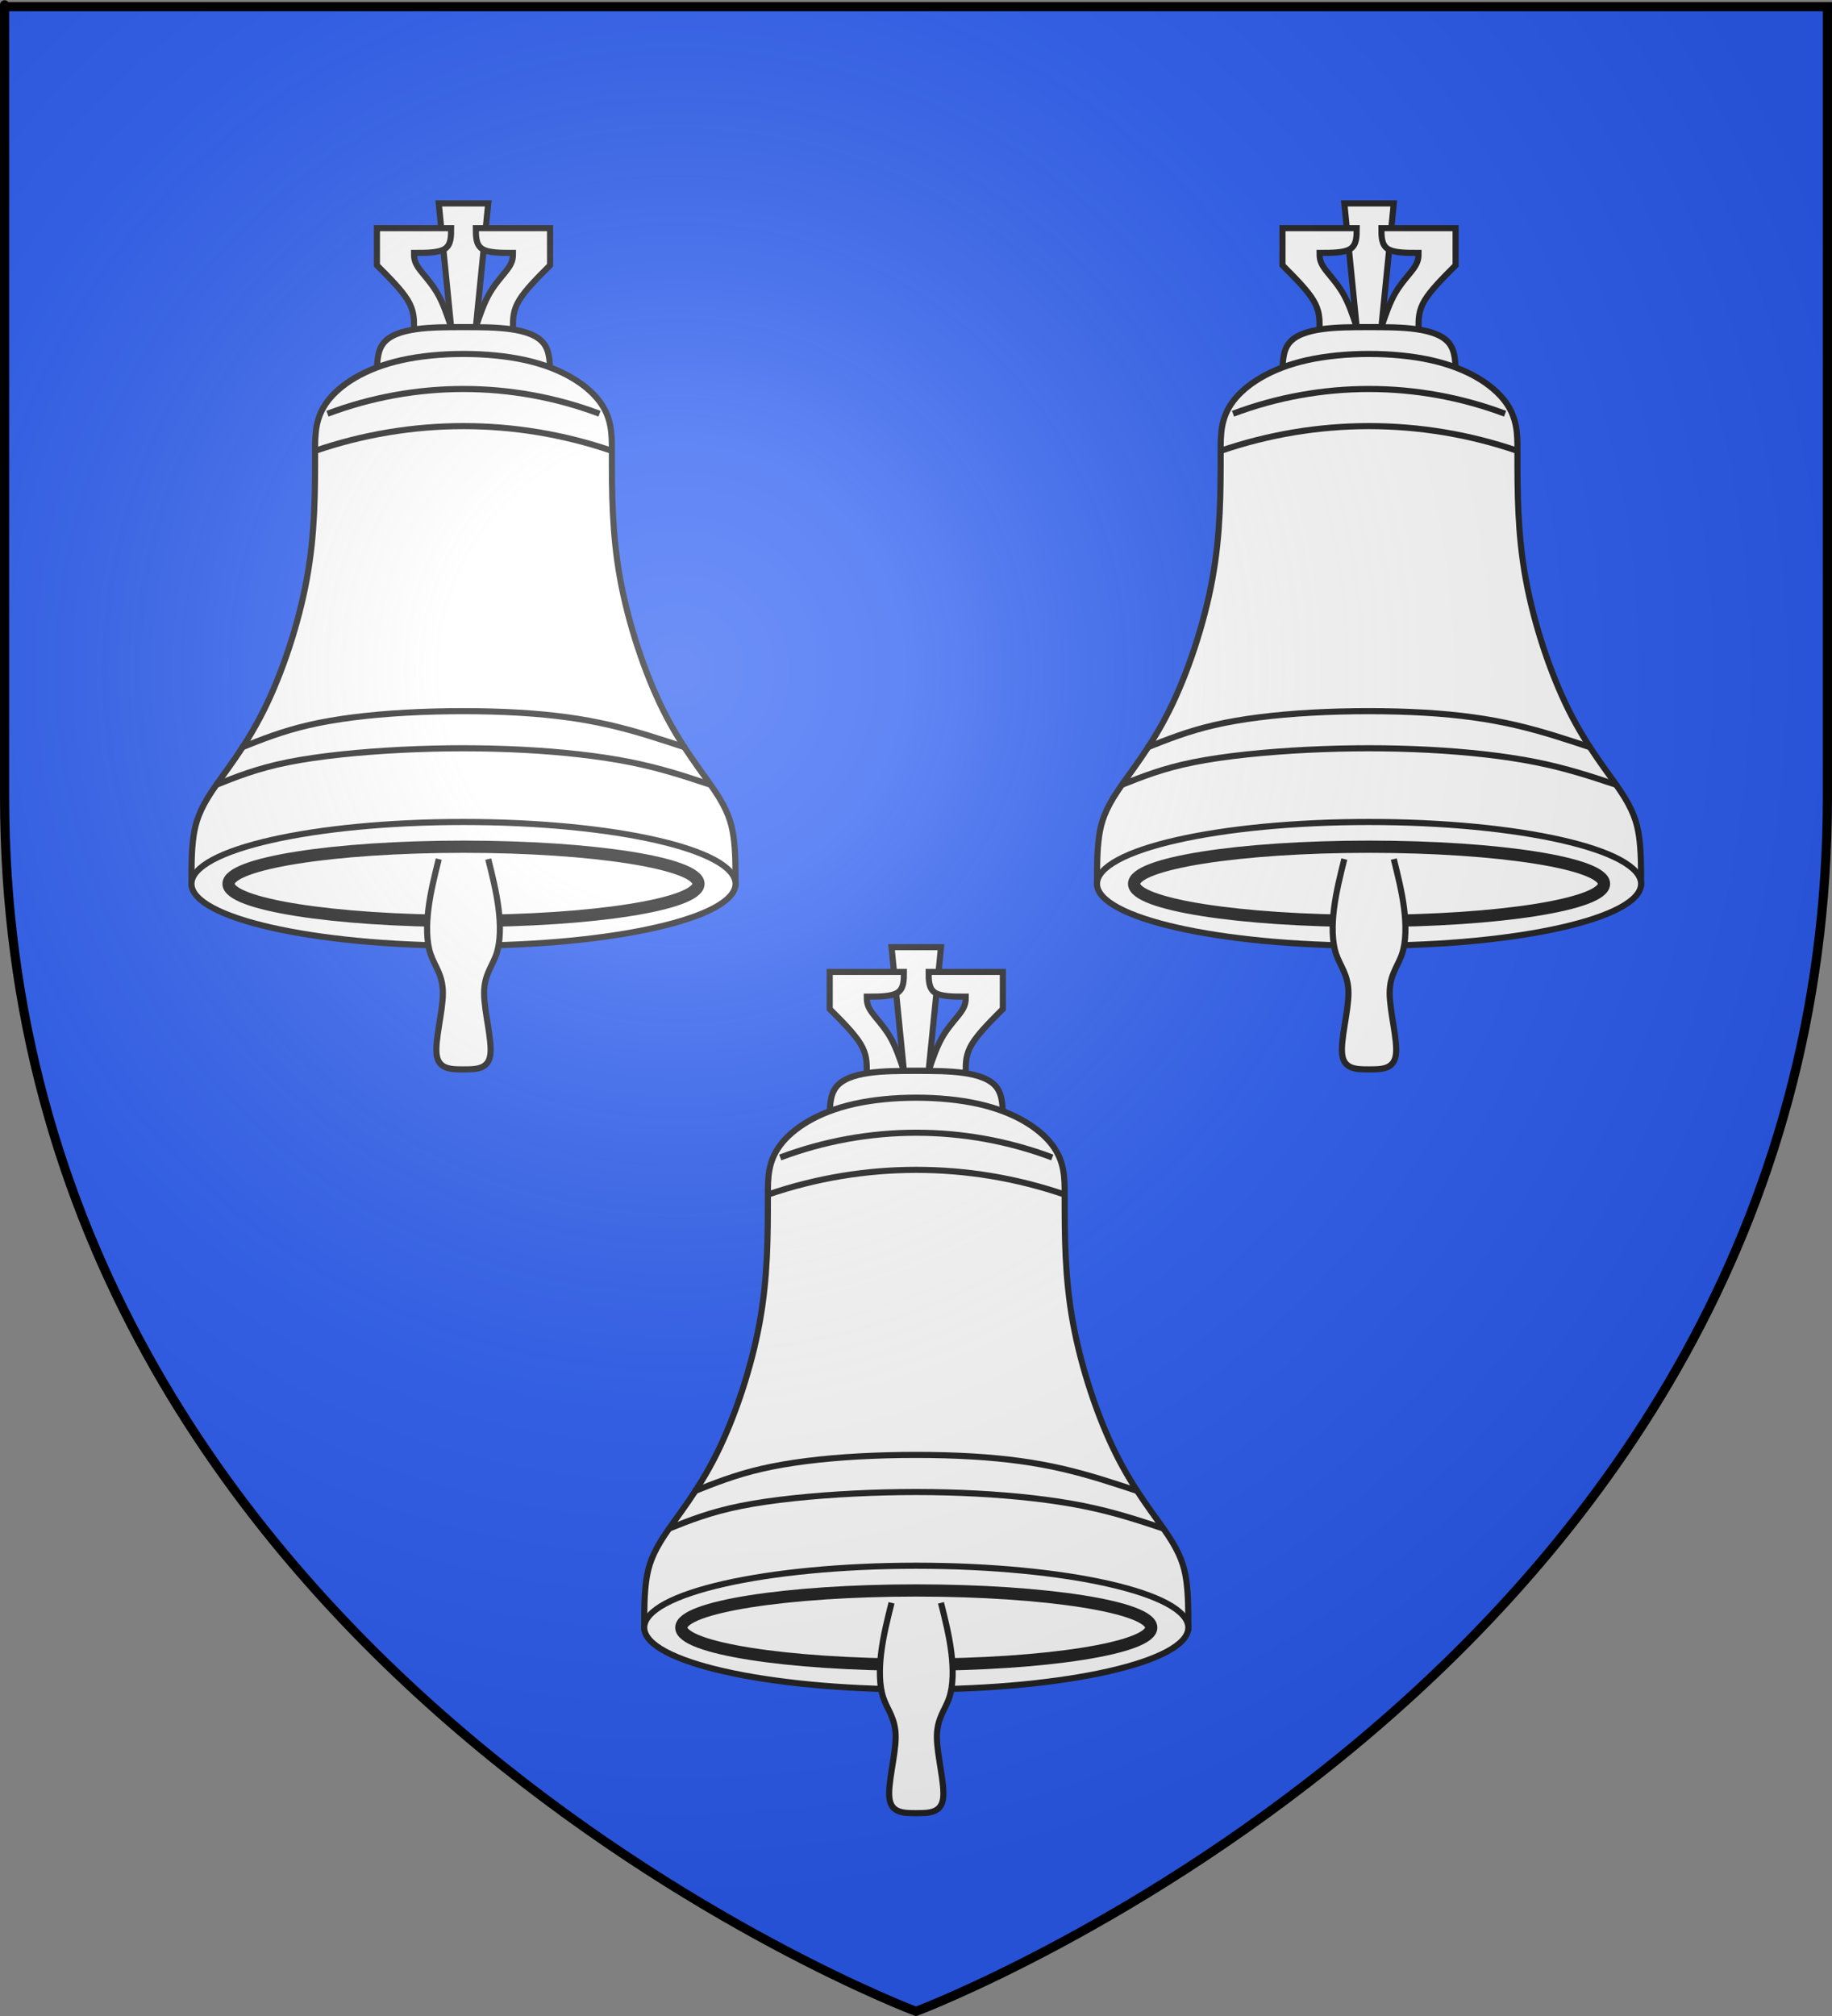 <?xml version="1.0" encoding="UTF-8" standalone="no"?>
<svg
   xmlns:dc="http://purl.org/dc/elements/1.1/"
   xmlns:cc="http://web.resource.org/cc/"
   xmlns:rdf="http://www.w3.org/1999/02/22-rdf-syntax-ns#"
   xmlns:svg="http://www.w3.org/2000/svg"
   xmlns="http://www.w3.org/2000/svg"
   xmlns:xlink="http://www.w3.org/1999/xlink"
   xmlns:sodipodi="http://sodipodi.sourceforge.net/DTD/sodipodi-0.dtd"
   xmlns:inkscape="http://www.inkscape.org/namespaces/inkscape"
   height="660"
   width="600"
   version="1.0"
   id="svg2"
   sodipodi:version="0.32"
   inkscape:version="0.44.1"
   sodipodi:docname="Blason_harol.svg"
   sodipodi:docbase="C:\Documents and Settings\Admin\Mes documents\blasons"
   inkscape:export-filename="/Users/olivier/Desktop/Blason Rouge/Blason_Vide_3D.png"
   inkscape:export-xdpi="144"
   inkscape:export-ydpi="144">
  <rect width="100%" height="100%" fill="#808080" stroke="none"/>
  <sodipodi:namedview
     inkscape:window-height="712"
     inkscape:window-width="1024"
     inkscape:pageshadow="2"
     inkscape:pageopacity="0.0"
     guidetolerance="10.0"
     gridtolerance="10.0"
     objecttolerance="10.0"
     borderopacity="1.0"
     bordercolor="#666666"
     pagecolor="#ffffff"
     id="base"
     showgrid="false"
     height="660px"
     inkscape:zoom="0.546226"
     inkscape:cx="271.0653"
     inkscape:cy="292.87566"
     inkscape:window-x="-4"
     inkscape:window-y="-4"
     inkscape:current-layer="layer3"
     showguides="true"
     inkscape:guide-bbox="true" />
  <desc
     id="desc4">Flag of Canton of Valais (Wallis)</desc>
  <defs
     id="defs6">
    <linearGradient
       id="linearGradient2893">
      <stop
         style="stop-color:white;stop-opacity:0.314;"
         offset="0"
         id="stop2895" />
      <stop
         id="stop2897"
         offset="0.19"
         style="stop-color:white;stop-opacity:0.251;" />
      <stop
         style="stop-color:#6b6b6b;stop-opacity:0.125;"
         offset="0.6"
         id="stop2901" />
      <stop
         style="stop-color:black;stop-opacity:0.125;"
         offset="1"
         id="stop2899" />
    </linearGradient>
    <linearGradient
       id="linearGradient2885">
      <stop
         id="stop2887"
         offset="0"
         style="stop-color:white;stop-opacity:1;" />
      <stop
         style="stop-color:white;stop-opacity:1;"
         offset="0.229"
         id="stop2891" />
      <stop
         id="stop2889"
         offset="1"
         style="stop-color:black;stop-opacity:1;" />
    </linearGradient>
    <linearGradient
       id="linearGradient2955">
      <stop
         id="stop2867"
         offset="0"
         style="stop-color:#fd0000;stop-opacity:1;" />
      <stop
         style="stop-color:#e77275;stop-opacity:0.659;"
         offset="0.5"
         id="stop2873" />
      <stop
         style="stop-color:black;stop-opacity:0.323;"
         offset="1"
         id="stop2959" />
    </linearGradient>
    <radialGradient
       inkscape:collect="always"
       xlink:href="#linearGradient2955"
       id="radialGradient2961"
       cx="225.524"
       cy="218.901"
       fx="225.524"
       fy="218.901"
       r="300"
       gradientTransform="matrix(-4.167939e-4,2.183,-1.884,-3.599562e-4,615.597,-289.121)"
       gradientUnits="userSpaceOnUse" />
    <polygon
       id="star"
       transform="scale(53,53)"
       points="0,-1 0.588,0.809 -0.951,-0.309 0.951,-0.309 -0.588,0.809 0,-1 " />
    <clipPath
       id="clip">
      <path
         d="M 0,-200 L 0,600 L 300,600 L 300,-200 L 0,-200 z "
         id="path10" />
    </clipPath>
    <radialGradient
       inkscape:collect="always"
       xlink:href="#linearGradient2955"
       id="radialGradient1911"
       gradientUnits="userSpaceOnUse"
       gradientTransform="matrix(-4.167939e-4,2.183,-1.884,-3.599562e-4,615.597,-289.121)"
       cx="225.524"
       cy="218.901"
       fx="225.524"
       fy="218.901"
       r="300" />
    <radialGradient
       inkscape:collect="always"
       xlink:href="#linearGradient2955"
       id="radialGradient2865"
       gradientUnits="userSpaceOnUse"
       gradientTransform="matrix(0,1.749,-1.593,-1.049767e-7,551.788,-191.29)"
       cx="225.524"
       cy="218.901"
       fx="225.524"
       fy="218.901"
       r="300" />
    <radialGradient
       inkscape:collect="always"
       xlink:href="#linearGradient2955"
       id="radialGradient2871"
       gradientUnits="userSpaceOnUse"
       gradientTransform="matrix(0,1.386,-1.323,-5.741131e-8,-158.082,-109.541)"
       cx="225.524"
       cy="218.901"
       fx="225.524"
       fy="218.901"
       r="300" />
    <radialGradient
       inkscape:collect="always"
       xlink:href="#linearGradient2893"
       id="radialGradient3163"
       gradientUnits="userSpaceOnUse"
       gradientTransform="matrix(1.353,0,0,1.349,-77.629,-85.747)"
       cx="221.445"
       cy="226.331"
       fx="221.445"
       fy="226.331"
       r="300" />
    <radialGradient
       gradientTransform="matrix(1.353,0,0,1.349,-77.629,-85.747)"
       gradientUnits="userSpaceOnUse"
       xlink:href="#linearGradient2893"
       id="radialGradient9547"
       fy="226.331"
       fx="221.445"
       r="300"
       cy="226.331"
       cx="221.445" />
    <radialGradient
       gradientTransform="matrix(0,1.386,-1.323,-5.741131e-8,-158.082,-109.541)"
       gradientUnits="userSpaceOnUse"
       xlink:href="#linearGradient2955"
       id="radialGradient9545"
       fy="218.901"
       fx="225.524"
       r="300"
       cy="218.901"
       cx="225.524" />
    <radialGradient
       gradientTransform="matrix(0,1.749,-1.593,-1.049767e-7,551.788,-191.29)"
       gradientUnits="userSpaceOnUse"
       xlink:href="#linearGradient2955"
       id="radialGradient9543"
       fy="218.901"
       fx="225.524"
       r="300"
       cy="218.901"
       cx="225.524" />
    <radialGradient
       gradientTransform="matrix(-4.167939e-4,2.183,-1.884,-3.599562e-4,615.597,-289.121)"
       gradientUnits="userSpaceOnUse"
       xlink:href="#linearGradient2955"
       id="radialGradient9541"
       fy="218.901"
       fx="225.524"
       r="300"
       cy="218.901"
       cx="225.524" />
    <clipPath
       id="clipPath9537">
      <path
         id="path9539"
         d="M 0,-200 L 0,600 L 300,600 L 300,-200 L 0,-200 z " />
    </clipPath>
    <polygon
       id="polygon9535"
       transform="scale(53,53)"
       points="0,-1 0.588,0.809 -0.951,-0.309 0.951,-0.309 -0.588,0.809 0,-1 " />
    <radialGradient
       gradientTransform="matrix(-4.167939e-4,2.183,-1.884,-3.599562e-4,615.597,-289.121)"
       gradientUnits="userSpaceOnUse"
       xlink:href="#linearGradient2955"
       id="radialGradient9533"
       fy="218.901"
       fx="225.524"
       r="300"
       cy="218.901"
       cx="225.524" />
    <linearGradient
       id="linearGradient9525">
      <stop
         id="stop9527"
         offset="0"
         style="stop-color:#fd0000;stop-opacity:1" />
      <stop
         id="stop9529"
         offset="0.5"
         style="stop-color:#e77275;stop-opacity:0.659" />
      <stop
         id="stop9531"
         offset="1"
         style="stop-color:black;stop-opacity:0.323" />
    </linearGradient>
    <linearGradient
       id="linearGradient9517">
      <stop
         id="stop9519"
         offset="0"
         style="stop-color:white;stop-opacity:1" />
      <stop
         id="stop9521"
         offset="0.229"
         style="stop-color:white;stop-opacity:1" />
      <stop
         id="stop9523"
         offset="1"
         style="stop-color:black;stop-opacity:1" />
    </linearGradient>
    <linearGradient
       id="linearGradient9507">
      <stop
         id="stop9509"
         offset="0"
         style="stop-color:white;stop-opacity:0.314" />
      <stop
         id="stop9511"
         offset="0.19"
         style="stop-color:white;stop-opacity:0.251" />
      <stop
         id="stop9513"
         offset="0.6"
         style="stop-color:#6b6b6b;stop-opacity:0.125" />
      <stop
         id="stop9515"
         offset="1"
         style="stop-color:black;stop-opacity:0.125" />
    </linearGradient>
  </defs>
  <g
     inkscape:groupmode="layer"
     id="layer3"
     inkscape:label="Fond écu"
     style="display:inline"
     sodipodi:insensitive="true">
    <path
       id="path2855"
       style="fill:#2b5df2;fill-opacity:1;fill-rule:evenodd;stroke:none;stroke-width:1px;stroke-linecap:butt;stroke-linejoin:miter;stroke-opacity:1"
       d="M 300,658.5 C 300,658.5 598.5,546.18 598.5,260.728 C 598.5,-24.723 598.5,2.176 598.5,2.176 L 1.5,2.176 L 1.5,260.728 C 1.5,546.18 300,658.5 300,658.5 z "
       sodipodi:nodetypes="cccccc" />
  </g>
  <g
     inkscape:groupmode="layer"
     id="layer4"
     inkscape:label="Meubles">
    <g
       style="opacity:1"
       transform="translate(29.915,-1710.963)"
       id="g2119">
      <g
         transform="translate(-1361.835,-74.826)"
         id="g11024" />
    </g>
    <g
       id="g4047"
       transform="translate(0.81,8.644)">
      <g
         style="fill:white;fill-opacity:1"
         id="g2003"
         transform="matrix(0.675,0,0,0.675,-11.013,29.603)">
        <path
           id="glocke2-1"
           class="Gold Rand2"
           d="M 234.001,102.001 L 246.001,102.001 L 252.001,42 L 228.001,42 L 234.001,102.001 z "
           style="fill:white;fill-opacity:1;fill-rule:evenodd;stroke:#202020;stroke-width:2.965;stroke-linecap:butt;stroke-linejoin:miter;stroke-miterlimit:10" />
        <path
           id="glocke1-1"
           class="Gold Rand2"
           d="M 216.001,102.001 C 216.001,98 216.001,94 213.001,89 C 210.001,84 204.001,78 198.001,72 L 198.001,54 L 234.001,54 C 234.001,58 234.001,62 231.001,64 C 228.001,66 222.001,66 216.001,66 C 216.001,68 216.001,70 218.001,73 C 220.001,76 224.001,80 227.001,85 C 230.001,90 232.001,96 234.001,102.001"
           style="fill:white;fill-opacity:1;fill-rule:evenodd;stroke:#202020;stroke-width:2.965;stroke-linecap:butt;stroke-linejoin:miter;stroke-miterlimit:10" />
        <path
           id="glocke1-2"
           class="Gold Rand2"
           d="M 264.001,102.001 C 264.001,98 264.001,94 267.001,89 C 270.001,84 276.001,78 282.001,72 L 282.001,54 L 246.001,54 C 246.001,58 246.001,62 249.001,64 C 252.001,66 258.001,66 264.001,66 C 264.001,68 264.001,70 262.001,73 C 260.001,76 256.001,80 253.001,85 C 250.001,90 248.001,96 246.001,102.001"
           style="fill:white;fill-opacity:1;fill-rule:evenodd;stroke:#202020;stroke-width:2.965;stroke-linecap:butt;stroke-linejoin:miter;stroke-miterlimit:10" />
        <path
           id="glocke3-1"
           class="Gold Rand2"
           d="M 282.001,126.001 C 282.001,120.001 282.001,114.001 279.001,110.001 C 276.001,106.001 270.001,104.001 263.001,103.001 C 256.001,102.001 248.001,102.001 240.001,102.001 C 232.001,102.001 224.001,102.001 217.001,103.001 C 210.001,104.001 204.001,106.001 201.001,110.001 C 198.001,114.001 198.001,120.001 198.001,126.001"
           style="fill:white;fill-opacity:1;fill-rule:evenodd;stroke:#202020;stroke-width:2.965;stroke-linecap:butt;stroke-linejoin:miter;stroke-miterlimit:10" />
        <path
           id="glocke4-1"
           class="Gold Rand2"
           d="M 168.001,162.001 C 168.001,154.001 168.001,146.001 174.001,138.001 C 180.001,130.001 192.001,122.001 210.001,118.001 C 228.001,114.001 252.001,114.001 270.001,118.001 C 288.001,122.001 300.002,130.001 306.002,138.001 C 312.002,146.001 312.002,154.001 312.002,162.001 C 312.002,182.001 312.002,202.001 316.002,224.001 C 320.002,246.001 328.002,270.001 337.002,288.001 C 346.002,306.002 356.002,318.002 362.002,327.002 C 368.002,336.002 370.002,342.002 371.002,349.002 C 372.002,356.002 372.002,364.002 372.002,372.002 L 108.001,372.002 C 108.001,364.002 108.001,356.002 109.001,349.002 C 110.001,342.002 112.001,336.002 118.001,327.002 C 124.001,318.002 134.001,306.002 143.001,288.001 C 152.001,270.001 160.001,246.001 164.001,224.001 C 168.001,202.001 168.001,182.001 168.001,162.001 z "
           style="fill:white;fill-opacity:1;fill-rule:evenodd;stroke:#202020;stroke-width:2.965;stroke-linecap:butt;stroke-linejoin:miter;stroke-miterlimit:10" />
        <path
           id="glocke5-1"
           class="Gold Rand2"
           d="M 372.002,372.002 C 372.002,355.433 312.903,342.002 240.001,342.002 C 167.099,342.002 108.001,355.433 108.001,372.002 C 108.001,388.57 167.099,402.002 240.001,402.002 C 312.903,402.002 372.002,388.57 372.002,372.002 z "
           style="fill:white;fill-opacity:1;fill-rule:evenodd;stroke:#202020;stroke-width:2.965;stroke-linecap:butt;stroke-linejoin:miter;stroke-miterlimit:10" />
        <path
           id="glocke-linie-1"
           class="Rand2"
           d="M 168.001,162.001 C 214.668,146.001 265.335,146.001 312.002,162.001"
           style="fill:white;fill-opacity:1;fill-rule:evenodd;stroke:#202020;stroke-width:2.965;stroke-linecap:butt;stroke-linejoin:miter;stroke-miterlimit:10" />
        <path
           id="glocke-linie-2"
           class="Rand2"
           d="M 174.001,144.001 C 216.546,127.998 263.456,127.998 306.002,144.001"
           style="fill:white;fill-opacity:1;fill-rule:evenodd;stroke:#202020;stroke-width:2.965;stroke-linecap:butt;stroke-linejoin:miter;stroke-miterlimit:10" />
        <path
           id="glocke-linie-3"
           class="Rand2"
           d="M 132.001,306.002 C 142.001,302.002 152.001,298.001 165.001,295.001 C 178.001,292.001 194.001,290.001 212.001,289.001 C 230.001,288.001 250.001,288.001 267.001,289.001 C 284.001,290.001 298.001,292.001 311.002,295.001 C 324.002,298.001 336.002,302.002 348.002,306.002"
           style="fill:white;fill-opacity:1;fill-rule:evenodd;stroke:#202020;stroke-width:2.965;stroke-linecap:butt;stroke-linejoin:miter;stroke-miterlimit:10" />
        <path
           id="glocke-linie-4"
           class="Rand2"
           d="M 120.001,324.002 C 130.001,320.002 140.001,316.002 155.001,313.002 C 170.001,310.002 190.001,308.002 210.001,307.002 C 230.001,306.002 250.001,306.002 269.001,307.002 C 288.001,308.002 306.002,310.002 321.002,313.002 C 336.002,316.002 348.002,320.002 360.002,324.002"
           style="fill:white;fill-opacity:1;fill-rule:evenodd;stroke:#202020;stroke-width:2.965;stroke-linecap:butt;stroke-linejoin:miter;stroke-miterlimit:10" />
        <path
           id="glocke-liniex-1"
           class="Rand4"
           d="M 354.002,372.002 C 354.002,362.061 302.962,354.002 240.001,354.002 C 177.04,354.002 126.001,362.061 126.001,372.002 C 126.001,381.943 177.04,390.002 240.001,390.002 C 302.962,390.002 354.002,381.943 354.002,372.002 z "
           style="fill:white;fill-opacity:1;fill-rule:evenodd;stroke:#202020;stroke-width:5.929;stroke-linecap:butt;stroke-linejoin:miter;stroke-miterlimit:10" />
        <path
           id="glocke6-1"
           class="Gold Rand2"
           d="M 228.001,360.002 C 226.001,368.002 224.001,376.002 223.001,384.002 C 222.001,392.002 222.001,400.002 224.001,406.002 C 226.001,412.002 230.001,416.002 230.001,425.002 C 230.001,434.002 226.001,448.002 227.001,455.002 C 228.001,462.002 234.001,462.002 240.001,462.002 C 246.001,462.002 252.001,462.002 253.001,455.002 C 254.001,448.002 250.001,434.002 250.001,425.002 C 250.001,416.002 254.001,412.002 256.001,406.002 C 258.001,400.002 258.001,392.002 257.001,384.002 C 256.001,376.002 254.001,368.002 252.001,360.002"
           style="fill:white;fill-opacity:1;fill-rule:evenodd;stroke:#202020;stroke-width:2.965;stroke-linecap:butt;stroke-linejoin:miter;stroke-miterlimit:10" />
      </g>
      <g
         transform="matrix(0.675,0,0,0.675,285.568,29.603)"
         id="g3995"
         style="fill:white;fill-opacity:1">
        <path
           style="fill:white;fill-opacity:1;fill-rule:evenodd;stroke:#202020;stroke-width:2.965;stroke-linecap:butt;stroke-linejoin:miter;stroke-miterlimit:10"
           d="M 234.001,102.001 L 246.001,102.001 L 252.001,42 L 228.001,42 L 234.001,102.001 z "
           class="Gold Rand2"
           id="path3997" />
        <path
           style="fill:white;fill-opacity:1;fill-rule:evenodd;stroke:#202020;stroke-width:2.965;stroke-linecap:butt;stroke-linejoin:miter;stroke-miterlimit:10"
           d="M 216.001,102.001 C 216.001,98 216.001,94 213.001,89 C 210.001,84 204.001,78 198.001,72 L 198.001,54 L 234.001,54 C 234.001,58 234.001,62 231.001,64 C 228.001,66 222.001,66 216.001,66 C 216.001,68 216.001,70 218.001,73 C 220.001,76 224.001,80 227.001,85 C 230.001,90 232.001,96 234.001,102.001"
           class="Gold Rand2"
           id="path3999" />
        <path
           style="fill:white;fill-opacity:1;fill-rule:evenodd;stroke:#202020;stroke-width:2.965;stroke-linecap:butt;stroke-linejoin:miter;stroke-miterlimit:10"
           d="M 264.001,102.001 C 264.001,98 264.001,94 267.001,89 C 270.001,84 276.001,78 282.001,72 L 282.001,54 L 246.001,54 C 246.001,58 246.001,62 249.001,64 C 252.001,66 258.001,66 264.001,66 C 264.001,68 264.001,70 262.001,73 C 260.001,76 256.001,80 253.001,85 C 250.001,90 248.001,96 246.001,102.001"
           class="Gold Rand2"
           id="path4001" />
        <path
           style="fill:white;fill-opacity:1;fill-rule:evenodd;stroke:#202020;stroke-width:2.965;stroke-linecap:butt;stroke-linejoin:miter;stroke-miterlimit:10"
           d="M 282.001,126.001 C 282.001,120.001 282.001,114.001 279.001,110.001 C 276.001,106.001 270.001,104.001 263.001,103.001 C 256.001,102.001 248.001,102.001 240.001,102.001 C 232.001,102.001 224.001,102.001 217.001,103.001 C 210.001,104.001 204.001,106.001 201.001,110.001 C 198.001,114.001 198.001,120.001 198.001,126.001"
           class="Gold Rand2"
           id="path4003" />
        <path
           style="fill:white;fill-opacity:1;fill-rule:evenodd;stroke:#202020;stroke-width:2.965;stroke-linecap:butt;stroke-linejoin:miter;stroke-miterlimit:10"
           d="M 168.001,162.001 C 168.001,154.001 168.001,146.001 174.001,138.001 C 180.001,130.001 192.001,122.001 210.001,118.001 C 228.001,114.001 252.001,114.001 270.001,118.001 C 288.001,122.001 300.002,130.001 306.002,138.001 C 312.002,146.001 312.002,154.001 312.002,162.001 C 312.002,182.001 312.002,202.001 316.002,224.001 C 320.002,246.001 328.002,270.001 337.002,288.001 C 346.002,306.002 356.002,318.002 362.002,327.002 C 368.002,336.002 370.002,342.002 371.002,349.002 C 372.002,356.002 372.002,364.002 372.002,372.002 L 108.001,372.002 C 108.001,364.002 108.001,356.002 109.001,349.002 C 110.001,342.002 112.001,336.002 118.001,327.002 C 124.001,318.002 134.001,306.002 143.001,288.001 C 152.001,270.001 160.001,246.001 164.001,224.001 C 168.001,202.001 168.001,182.001 168.001,162.001 z "
           class="Gold Rand2"
           id="path4005" />
        <path
           style="fill:white;fill-opacity:1;fill-rule:evenodd;stroke:#202020;stroke-width:2.965;stroke-linecap:butt;stroke-linejoin:miter;stroke-miterlimit:10"
           d="M 372.002,372.002 C 372.002,355.433 312.903,342.002 240.001,342.002 C 167.099,342.002 108.001,355.433 108.001,372.002 C 108.001,388.57 167.099,402.002 240.001,402.002 C 312.903,402.002 372.002,388.57 372.002,372.002 z "
           class="Gold Rand2"
           id="path4007" />
        <path
           style="fill:white;fill-opacity:1;fill-rule:evenodd;stroke:#202020;stroke-width:2.965;stroke-linecap:butt;stroke-linejoin:miter;stroke-miterlimit:10"
           d="M 168.001,162.001 C 214.668,146.001 265.335,146.001 312.002,162.001"
           class="Rand2"
           id="path4009" />
        <path
           style="fill:white;fill-opacity:1;fill-rule:evenodd;stroke:#202020;stroke-width:2.965;stroke-linecap:butt;stroke-linejoin:miter;stroke-miterlimit:10"
           d="M 174.001,144.001 C 216.546,127.998 263.456,127.998 306.002,144.001"
           class="Rand2"
           id="path4011" />
        <path
           style="fill:white;fill-opacity:1;fill-rule:evenodd;stroke:#202020;stroke-width:2.965;stroke-linecap:butt;stroke-linejoin:miter;stroke-miterlimit:10"
           d="M 132.001,306.002 C 142.001,302.002 152.001,298.001 165.001,295.001 C 178.001,292.001 194.001,290.001 212.001,289.001 C 230.001,288.001 250.001,288.001 267.001,289.001 C 284.001,290.001 298.001,292.001 311.002,295.001 C 324.002,298.001 336.002,302.002 348.002,306.002"
           class="Rand2"
           id="path4013" />
        <path
           style="fill:white;fill-opacity:1;fill-rule:evenodd;stroke:#202020;stroke-width:2.965;stroke-linecap:butt;stroke-linejoin:miter;stroke-miterlimit:10"
           d="M 120.001,324.002 C 130.001,320.002 140.001,316.002 155.001,313.002 C 170.001,310.002 190.001,308.002 210.001,307.002 C 230.001,306.002 250.001,306.002 269.001,307.002 C 288.001,308.002 306.002,310.002 321.002,313.002 C 336.002,316.002 348.002,320.002 360.002,324.002"
           class="Rand2"
           id="path4015" />
        <path
           style="fill:white;fill-opacity:1;fill-rule:evenodd;stroke:#202020;stroke-width:5.929;stroke-linecap:butt;stroke-linejoin:miter;stroke-miterlimit:10"
           d="M 354.002,372.002 C 354.002,362.061 302.962,354.002 240.001,354.002 C 177.04,354.002 126.001,362.061 126.001,372.002 C 126.001,381.943 177.04,390.002 240.001,390.002 C 302.962,390.002 354.002,381.943 354.002,372.002 z "
           class="Rand4"
           id="path4017" />
        <path
           style="fill:white;fill-opacity:1;fill-rule:evenodd;stroke:#202020;stroke-width:2.965;stroke-linecap:butt;stroke-linejoin:miter;stroke-miterlimit:10"
           d="M 228.001,360.002 C 226.001,368.002 224.001,376.002 223.001,384.002 C 222.001,392.002 222.001,400.002 224.001,406.002 C 226.001,412.002 230.001,416.002 230.001,425.002 C 230.001,434.002 226.001,448.002 227.001,455.002 C 228.001,462.002 234.001,462.002 240.001,462.002 C 246.001,462.002 252.001,462.002 253.001,455.002 C 254.001,448.002 250.001,434.002 250.001,425.002 C 250.001,416.002 254.001,412.002 256.001,406.002 C 258.001,400.002 258.001,392.002 257.001,384.002 C 256.001,376.002 254.001,368.002 252.001,360.002"
           class="Gold Rand2"
           id="path4019" />
      </g>
      <g
         style="fill:white;fill-opacity:1"
         id="g4021"
         transform="matrix(0.675,0,0,0.675,137.278,273.092)">
        <path
           id="path4023"
           class="Gold Rand2"
           d="M 234.001,102.001 L 246.001,102.001 L 252.001,42 L 228.001,42 L 234.001,102.001 z "
           style="fill:white;fill-opacity:1;fill-rule:evenodd;stroke:#202020;stroke-width:2.965;stroke-linecap:butt;stroke-linejoin:miter;stroke-miterlimit:10" />
        <path
           id="path4025"
           class="Gold Rand2"
           d="M 216.001,102.001 C 216.001,98 216.001,94 213.001,89 C 210.001,84 204.001,78 198.001,72 L 198.001,54 L 234.001,54 C 234.001,58 234.001,62 231.001,64 C 228.001,66 222.001,66 216.001,66 C 216.001,68 216.001,70 218.001,73 C 220.001,76 224.001,80 227.001,85 C 230.001,90 232.001,96 234.001,102.001"
           style="fill:white;fill-opacity:1;fill-rule:evenodd;stroke:#202020;stroke-width:2.965;stroke-linecap:butt;stroke-linejoin:miter;stroke-miterlimit:10" />
        <path
           id="path4027"
           class="Gold Rand2"
           d="M 264.001,102.001 C 264.001,98 264.001,94 267.001,89 C 270.001,84 276.001,78 282.001,72 L 282.001,54 L 246.001,54 C 246.001,58 246.001,62 249.001,64 C 252.001,66 258.001,66 264.001,66 C 264.001,68 264.001,70 262.001,73 C 260.001,76 256.001,80 253.001,85 C 250.001,90 248.001,96 246.001,102.001"
           style="fill:white;fill-opacity:1;fill-rule:evenodd;stroke:#202020;stroke-width:2.965;stroke-linecap:butt;stroke-linejoin:miter;stroke-miterlimit:10" />
        <path
           id="path4029"
           class="Gold Rand2"
           d="M 282.001,126.001 C 282.001,120.001 282.001,114.001 279.001,110.001 C 276.001,106.001 270.001,104.001 263.001,103.001 C 256.001,102.001 248.001,102.001 240.001,102.001 C 232.001,102.001 224.001,102.001 217.001,103.001 C 210.001,104.001 204.001,106.001 201.001,110.001 C 198.001,114.001 198.001,120.001 198.001,126.001"
           style="fill:white;fill-opacity:1;fill-rule:evenodd;stroke:#202020;stroke-width:2.965;stroke-linecap:butt;stroke-linejoin:miter;stroke-miterlimit:10" />
        <path
           id="path4031"
           class="Gold Rand2"
           d="M 168.001,162.001 C 168.001,154.001 168.001,146.001 174.001,138.001 C 180.001,130.001 192.001,122.001 210.001,118.001 C 228.001,114.001 252.001,114.001 270.001,118.001 C 288.001,122.001 300.002,130.001 306.002,138.001 C 312.002,146.001 312.002,154.001 312.002,162.001 C 312.002,182.001 312.002,202.001 316.002,224.001 C 320.002,246.001 328.002,270.001 337.002,288.001 C 346.002,306.002 356.002,318.002 362.002,327.002 C 368.002,336.002 370.002,342.002 371.002,349.002 C 372.002,356.002 372.002,364.002 372.002,372.002 L 108.001,372.002 C 108.001,364.002 108.001,356.002 109.001,349.002 C 110.001,342.002 112.001,336.002 118.001,327.002 C 124.001,318.002 134.001,306.002 143.001,288.001 C 152.001,270.001 160.001,246.001 164.001,224.001 C 168.001,202.001 168.001,182.001 168.001,162.001 z "
           style="fill:white;fill-opacity:1;fill-rule:evenodd;stroke:#202020;stroke-width:2.965;stroke-linecap:butt;stroke-linejoin:miter;stroke-miterlimit:10" />
        <path
           id="path4033"
           class="Gold Rand2"
           d="M 372.002,372.002 C 372.002,355.433 312.903,342.002 240.001,342.002 C 167.099,342.002 108.001,355.433 108.001,372.002 C 108.001,388.57 167.099,402.002 240.001,402.002 C 312.903,402.002 372.002,388.57 372.002,372.002 z "
           style="fill:white;fill-opacity:1;fill-rule:evenodd;stroke:#202020;stroke-width:2.965;stroke-linecap:butt;stroke-linejoin:miter;stroke-miterlimit:10" />
        <path
           id="path4035"
           class="Rand2"
           d="M 168.001,162.001 C 214.668,146.001 265.335,146.001 312.002,162.001"
           style="fill:white;fill-opacity:1;fill-rule:evenodd;stroke:#202020;stroke-width:2.965;stroke-linecap:butt;stroke-linejoin:miter;stroke-miterlimit:10" />
        <path
           id="path4037"
           class="Rand2"
           d="M 174.001,144.001 C 216.546,127.998 263.456,127.998 306.002,144.001"
           style="fill:white;fill-opacity:1;fill-rule:evenodd;stroke:#202020;stroke-width:2.965;stroke-linecap:butt;stroke-linejoin:miter;stroke-miterlimit:10" />
        <path
           id="path4039"
           class="Rand2"
           d="M 132.001,306.002 C 142.001,302.002 152.001,298.001 165.001,295.001 C 178.001,292.001 194.001,290.001 212.001,289.001 C 230.001,288.001 250.001,288.001 267.001,289.001 C 284.001,290.001 298.001,292.001 311.002,295.001 C 324.002,298.001 336.002,302.002 348.002,306.002"
           style="fill:white;fill-opacity:1;fill-rule:evenodd;stroke:#202020;stroke-width:2.965;stroke-linecap:butt;stroke-linejoin:miter;stroke-miterlimit:10" />
        <path
           id="path4041"
           class="Rand2"
           d="M 120.001,324.002 C 130.001,320.002 140.001,316.002 155.001,313.002 C 170.001,310.002 190.001,308.002 210.001,307.002 C 230.001,306.002 250.001,306.002 269.001,307.002 C 288.001,308.002 306.002,310.002 321.002,313.002 C 336.002,316.002 348.002,320.002 360.002,324.002"
           style="fill:white;fill-opacity:1;fill-rule:evenodd;stroke:#202020;stroke-width:2.965;stroke-linecap:butt;stroke-linejoin:miter;stroke-miterlimit:10" />
        <path
           id="path4043"
           class="Rand4"
           d="M 354.002,372.002 C 354.002,362.061 302.962,354.002 240.001,354.002 C 177.04,354.002 126.001,362.061 126.001,372.002 C 126.001,381.943 177.04,390.002 240.001,390.002 C 302.962,390.002 354.002,381.943 354.002,372.002 z "
           style="fill:white;fill-opacity:1;fill-rule:evenodd;stroke:#202020;stroke-width:5.929;stroke-linecap:butt;stroke-linejoin:miter;stroke-miterlimit:10" />
        <path
           id="path4045"
           class="Gold Rand2"
           d="M 228.001,360.002 C 226.001,368.002 224.001,376.002 223.001,384.002 C 222.001,392.002 222.001,400.002 224.001,406.002 C 226.001,412.002 230.001,416.002 230.001,425.002 C 230.001,434.002 226.001,448.002 227.001,455.002 C 228.001,462.002 234.001,462.002 240.001,462.002 C 246.001,462.002 252.001,462.002 253.001,455.002 C 254.001,448.002 250.001,434.002 250.001,425.002 C 250.001,416.002 254.001,412.002 256.001,406.002 C 258.001,400.002 258.001,392.002 257.001,384.002 C 256.001,376.002 254.001,368.002 252.001,360.002"
           style="fill:white;fill-opacity:1;fill-rule:evenodd;stroke:#202020;stroke-width:2.965;stroke-linecap:butt;stroke-linejoin:miter;stroke-miterlimit:10" />
      </g>
    </g>
  </g>
  <g
     inkscape:groupmode="layer"
     id="layer2"
     inkscape:label="Reflet final"
     sodipodi:insensitive="true">
    <path
       sodipodi:nodetypes="cccccc"
       d="M 300,658.5 C 300,658.5 598.5,546.18 598.5,260.728 C 598.5,-24.723 598.5,2.176 598.5,2.176 L 1.5,2.176 L 1.5,260.728 C 1.5,546.18 300,658.5 300,658.5 z "
       style="opacity:1;fill:url(#radialGradient3163);fill-opacity:1;fill-rule:evenodd;stroke:none;stroke-width:1px;stroke-linecap:butt;stroke-linejoin:miter;stroke-opacity:1"
       id="path2875"
       inkscape:export-xdpi="144"
       inkscape:export-ydpi="144" />
  </g>
  <g
     inkscape:groupmode="layer"
     id="layer1"
     inkscape:label="Contour final"
     sodipodi:insensitive="true">
    <path
       sodipodi:nodetypes="cccccc"
       d="M 300,658.5 C 300,658.5 1.5,546.18 1.5,260.728 C 1.5,-24.723 1.5,2.176 1.5,2.176 L 598.5,2.176 L 598.5,260.728 C 598.5,546.18 300,658.5 300,658.5 z "
       style="opacity:1;fill:none;fill-opacity:1;fill-rule:evenodd;stroke:#000000;stroke-width:3;stroke-linecap:butt;stroke-linejoin:miter;stroke-miterlimit:4;stroke-dasharray:none;stroke-opacity:1"
       id="path1411"
       inkscape:export-xdpi="144"
       inkscape:export-ydpi="144" />
  </g>
</svg>
